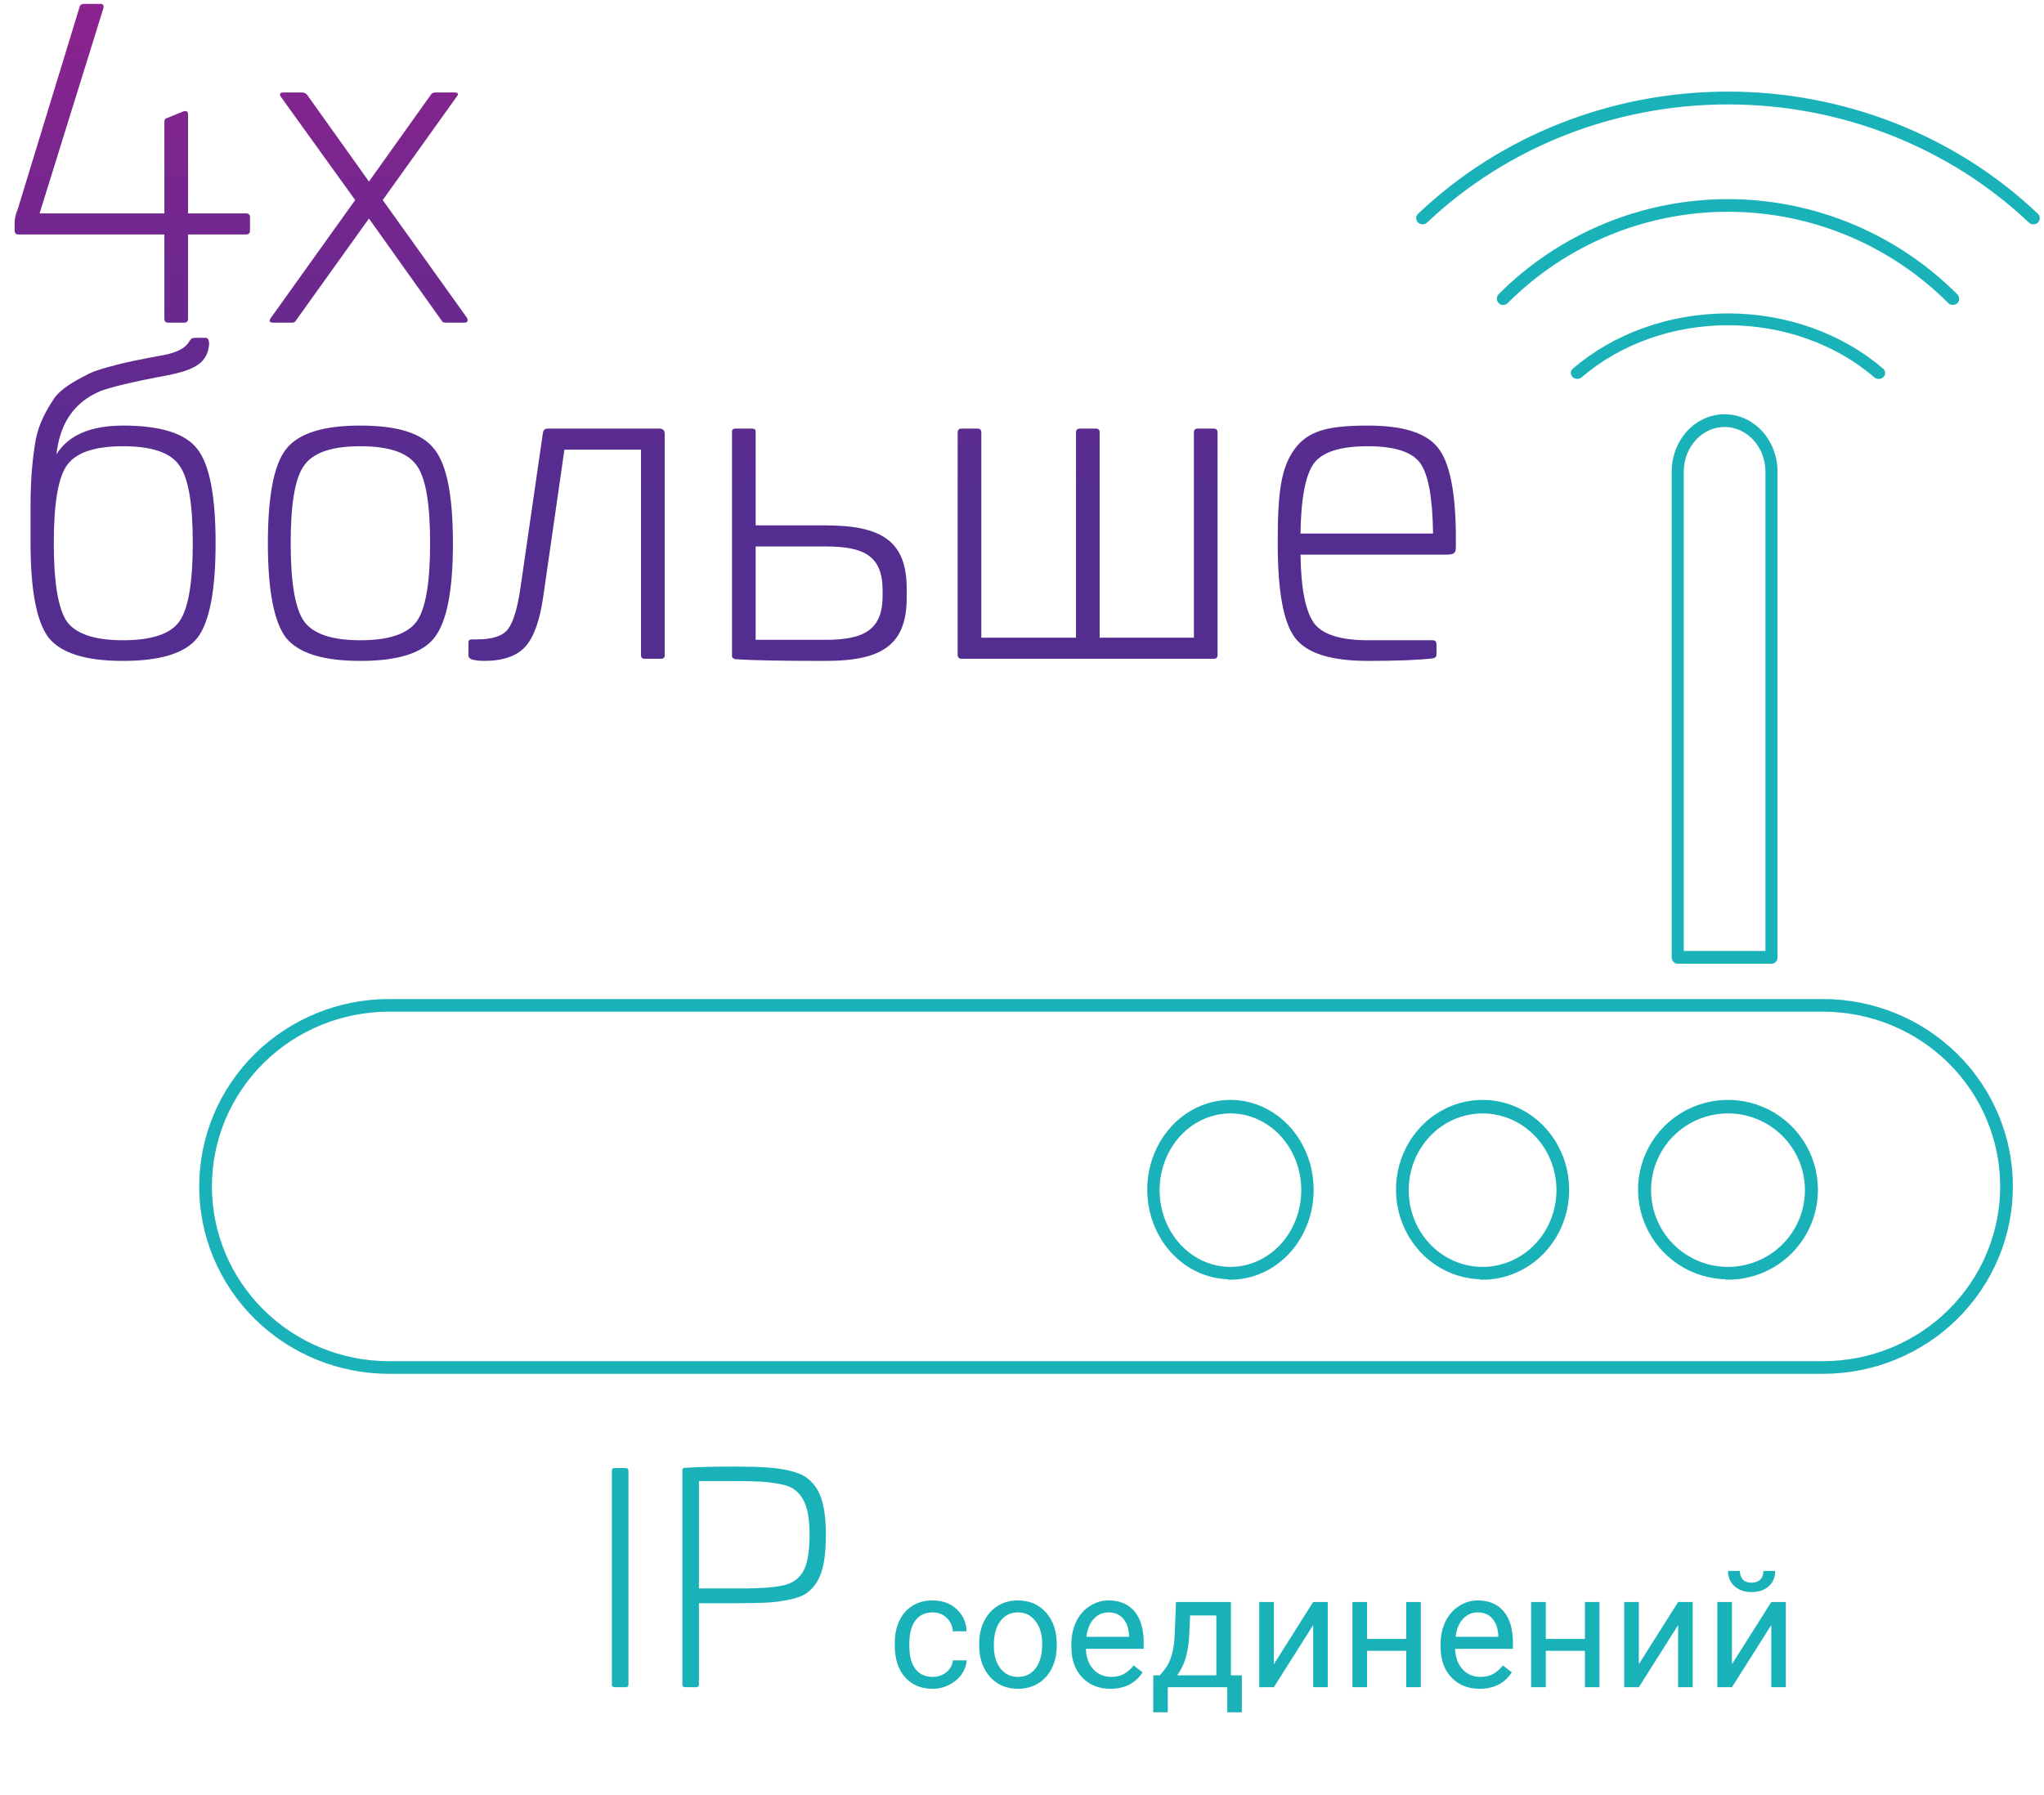 <svg width="304" height="267" viewBox="0 0 304 267" fill="none" xmlns="http://www.w3.org/2000/svg">
<path d="M12.544 0.576C12.16 0.576 11.904 0.704 11.84 1.024L2.624 31.168C2.304 31.872 2.176 32.576 2.176 33.216V34.304C2.176 34.688 2.368 34.88 2.752 34.88H24.448V47.424C24.448 47.808 24.64 48 25.024 48H27.392C27.776 48 27.968 47.808 27.968 47.424V34.88H36.544C36.992 34.88 37.184 34.688 37.184 34.304V32.32C37.184 31.936 36.992 31.744 36.544 31.744H27.968V16.96C27.968 16.576 27.712 16.448 27.264 16.576L24.896 17.536C24.576 17.6 24.448 17.792 24.448 18.176V31.744H5.888L15.36 1.28C15.488 0.832 15.36 0.576 14.912 0.576H12.544ZM64.73 13.76C64.409 13.76 64.218 13.888 64.09 14.08L54.873 27.008L45.657 14.08C45.465 13.888 45.273 13.76 44.953 13.76H42.138C41.626 13.76 41.498 14.016 41.818 14.464L52.825 29.76L40.282 47.296C39.962 47.744 40.09 48 40.602 48H43.481C43.737 48 43.929 47.872 44.057 47.616L54.873 32.512L65.626 47.616C65.754 47.872 65.945 48 66.266 48H69.082C69.529 48 69.657 47.744 69.466 47.296L56.922 29.76L67.865 14.464C68.249 14.016 68.186 13.76 67.609 13.76H64.73ZM29.056 50.256C28.736 50.256 28.48 50.32 28.352 50.512L28.16 50.768C27.648 51.728 26.368 52.432 24.384 52.816C20.544 53.52 18.88 53.84 16.064 54.608C14.656 54.992 13.568 55.376 12.8 55.824C11.264 56.592 9.024 57.808 8 59.344C7.04 60.816 5.824 62.8 5.312 65.424C4.864 67.984 4.544 71.12 4.544 75.216V80.784C4.544 87.824 5.44 92.496 7.232 94.864C9.088 97.168 12.736 98.32 18.304 98.32C23.872 98.32 27.584 97.168 29.376 94.864C31.168 92.496 32.064 87.824 32.064 80.784C32.064 73.808 31.168 69.136 29.376 66.832C27.584 64.464 23.872 63.312 18.304 63.312C13.504 63.312 10.176 64.72 8.384 67.6C8.512 66.576 8.704 65.616 8.96 64.784C9.92 61.648 11.904 59.472 14.912 58.192C16.384 57.616 19.776 56.784 24.96 55.824C29.056 54.992 30.848 53.968 31.104 51.216C31.104 50.576 30.912 50.256 30.592 50.256H29.056ZM18.304 66.384C22.592 66.384 25.408 67.344 26.688 69.264C28.032 71.12 28.672 74.96 28.672 80.784C28.672 86.608 28.032 90.512 26.688 92.432C25.408 94.288 22.592 95.248 18.304 95.248C14.016 95.248 11.264 94.288 9.92 92.432C8.64 90.512 8 86.608 8 80.784C8 74.96 8.64 71.12 9.92 69.264C11.264 67.344 14.016 66.384 18.304 66.384ZM67.362 80.784C67.362 73.808 66.466 69.136 64.609 66.832C62.818 64.464 59.169 63.312 53.602 63.312C48.033 63.312 44.386 64.464 42.529 66.832C40.737 69.136 39.842 73.808 39.842 80.784C39.842 87.824 40.737 92.496 42.529 94.864C44.386 97.168 48.033 98.32 53.602 98.32C59.169 98.32 62.818 97.168 64.609 94.864C66.466 92.496 67.362 87.824 67.362 80.784ZM43.233 80.784C43.233 74.96 43.873 71.12 45.218 69.264C46.562 67.344 49.313 66.384 53.602 66.384C57.889 66.384 60.642 67.344 61.986 69.264C63.33 71.12 63.969 74.96 63.969 80.784C63.969 86.608 63.33 90.512 61.986 92.432C60.642 94.288 57.889 95.248 53.602 95.248C49.313 95.248 46.562 94.288 45.218 92.432C43.873 90.512 43.233 86.608 43.233 80.784ZM81.513 63.76C81.065 63.76 80.809 63.952 80.745 64.4L77.353 87.824C76.905 90.64 76.329 92.56 75.561 93.584C74.793 94.608 73.257 95.12 70.953 95.12H70.185C69.865 95.12 69.673 95.248 69.673 95.568V97.488C69.673 97.808 69.865 98 70.249 98.128C70.825 98.256 71.401 98.32 71.977 98.32C74.793 98.32 76.841 97.616 78.121 96.208C79.401 94.8 80.297 92.304 80.809 88.656L83.945 66.896H95.337V97.488C95.337 97.808 95.529 98 95.849 98H98.345C98.665 98 98.857 97.808 98.857 97.488V64.528C98.857 64.016 98.601 63.76 98.025 63.76H81.513ZM112.387 64.208C112.387 63.888 112.195 63.76 111.875 63.76H109.379C109.059 63.76 108.867 63.888 108.867 64.208V97.552C108.867 97.872 109.059 98 109.379 98.064C112.131 98.256 116.547 98.32 122.755 98.32C131.011 98.32 134.851 96.08 134.851 88.912V87.568C134.851 80.4 131.011 78.16 122.755 78.16H112.387V64.208ZM131.267 88.656C131.267 93.584 128.643 95.184 122.819 95.184H112.387V81.296H122.819C128.515 81.296 131.267 82.704 131.267 87.824V88.656ZM178.142 63.76C177.758 63.76 177.566 63.952 177.566 64.336V94.864H163.55V64.336C163.55 63.952 163.358 63.76 162.974 63.76H160.606C160.222 63.76 160.03 63.952 160.03 64.336V94.864H145.95V64.336C145.95 63.952 145.758 63.76 145.374 63.76H143.006C142.622 63.76 142.43 63.952 142.43 64.336V97.424C142.43 97.808 142.622 98 143.006 98H180.51C180.894 98 181.086 97.808 181.086 97.424V64.336C181.086 63.952 180.894 63.76 180.51 63.76H178.142ZM203.471 63.312C197.647 63.312 194.575 64.016 192.527 66.832C190.479 69.648 190.031 73.424 190.031 80.784C190.031 87.888 190.863 92.56 192.591 94.864C194.319 97.168 197.903 98.32 203.471 98.32C207.759 98.32 211.023 98.192 213.135 97.936C213.455 97.872 213.647 97.68 213.647 97.36V95.888C213.647 95.44 213.455 95.248 213.071 95.248H203.471C199.439 95.248 196.751 94.416 195.47 92.752C194.191 91.024 193.487 87.632 193.423 82.512H215.119C216.335 82.512 216.527 82.256 216.527 81.296V79.44C216.463 72.976 215.567 68.688 213.839 66.576C212.111 64.4 208.655 63.312 203.471 63.312ZM203.471 66.384C207.375 66.384 209.999 67.216 211.215 68.88C212.431 70.544 213.071 74.064 213.135 79.376H193.423C193.487 74.064 194.191 70.608 195.407 68.944C196.687 67.216 199.375 66.384 203.471 66.384Z" fill="url(#paint0_linear)"/>
<path d="M57.85 150.129C50.767 150.129 43.974 152.908 38.966 157.853C33.957 162.799 31.144 169.506 31.144 176.5C31.144 183.494 33.957 190.201 38.966 195.147C43.974 200.092 50.767 202.871 57.85 202.871H271.15C278.233 202.871 285.026 200.092 290.034 195.147C295.043 190.201 297.856 183.494 297.856 176.5C297.856 169.506 295.043 162.799 290.034 157.853C285.026 152.908 278.233 150.129 271.15 150.129H57.85ZM271.15 204H57.85C50.463 204 43.38 201.103 38.157 195.945C32.934 190.788 30 183.793 30 176.5C30 169.207 32.934 162.212 38.157 157.055C43.38 151.897 50.463 149 57.85 149H271.15C278.537 149 285.62 151.897 290.843 157.055C296.066 162.212 299 169.207 299 176.5C299 183.793 296.066 190.788 290.843 195.945C285.62 201.103 278.537 204 271.15 204Z" fill="#19B2B9"/>
<path d="M57.85 150.129C50.767 150.129 43.974 152.908 38.966 157.853C33.957 162.799 31.144 169.506 31.144 176.5C31.144 183.494 33.957 190.201 38.966 195.147C43.974 200.092 50.767 202.871 57.85 202.871H271.15C278.233 202.871 285.026 200.092 290.034 195.147C295.043 190.201 297.856 183.494 297.856 176.5C297.856 169.506 295.043 162.799 290.034 157.853C285.026 152.908 278.233 150.129 271.15 150.129H57.85ZM271.15 204H57.85C50.463 204 43.38 201.103 38.157 195.945C32.934 190.788 30 183.793 30 176.5C30 169.207 32.934 162.212 38.157 157.055C43.38 151.897 50.463 149 57.85 149H271.15C278.537 149 285.62 151.897 290.843 157.055C296.066 162.212 299 169.207 299 176.5C299 183.793 296.066 190.788 290.843 195.945C285.62 201.103 278.537 204 271.15 204Z" stroke="#19B2B9" stroke-width="0.75" stroke-miterlimit="10"/>
<path d="M257 165.264C254.661 165.264 252.375 165.958 250.431 167.258C248.487 168.558 246.972 170.405 246.079 172.566C245.185 174.727 244.953 177.105 245.411 179.398C245.869 181.691 246.998 183.797 248.653 185.449C250.309 187.101 252.417 188.224 254.711 188.677C257.006 189.13 259.383 188.892 261.542 187.993C263.701 187.094 265.545 185.575 266.84 183.628C268.135 181.681 268.824 179.394 268.818 177.055C268.811 173.925 267.563 170.926 265.347 168.716C263.131 166.506 260.13 165.264 257 165.264ZM257 190C254.429 190 251.915 189.238 249.778 187.809C247.64 186.381 245.974 184.35 244.99 181.975C244.006 179.599 243.748 176.986 244.25 174.464C244.751 171.942 245.99 169.626 247.808 167.808C249.626 165.99 251.942 164.751 254.464 164.25C256.986 163.748 259.599 164.006 261.975 164.99C264.35 165.973 266.381 167.64 267.809 169.778C269.238 171.915 270 174.429 270 177C270 180.448 268.63 183.754 266.192 186.192C263.754 188.63 260.448 190 257 190Z" fill="#19B2B9"/>
<path d="M257 165.262C254.661 165.262 252.375 165.954 250.431 167.251C248.487 168.548 246.972 170.392 246.079 172.548C245.185 174.705 244.953 177.077 245.411 179.366C245.869 181.654 246.997 183.755 248.653 185.404C250.309 187.052 252.417 188.173 254.711 188.625C257.006 189.077 259.383 188.839 261.542 187.942C263.701 187.046 265.544 185.53 266.84 183.587C268.135 181.644 268.824 179.361 268.818 177.027C268.811 173.904 267.562 170.912 265.347 168.706C263.131 166.5 260.13 165.262 257 165.262ZM257 189.945C254.429 189.945 251.915 189.184 249.778 187.759C247.64 186.333 245.974 184.307 244.99 181.937C244.006 179.567 243.748 176.958 244.25 174.442C244.751 171.925 245.99 169.614 247.808 167.8C249.626 165.985 251.942 164.75 254.464 164.249C256.986 163.749 259.599 164.006 261.975 164.987C264.35 165.969 266.381 167.632 267.809 169.765C269.237 171.899 270 174.407 270 176.973C270.007 178.681 269.676 180.374 269.026 181.954C268.376 183.534 267.42 184.971 266.212 186.181C265.004 187.391 263.568 188.352 261.988 189.007C260.407 189.663 258.712 190 257 190V189.945Z" stroke="#19B2B9" stroke-width="0.75" stroke-miterlimit="10"/>
<path d="M220.5 165.264C218.251 165.264 216.053 165.958 214.184 167.258C212.315 168.558 210.858 170.405 209.999 172.566C209.14 174.727 208.916 177.105 209.357 179.398C209.797 181.691 210.882 183.797 212.474 185.449C214.066 187.101 216.093 188.224 218.299 188.677C220.505 189.13 222.791 188.892 224.867 187.993C226.943 187.094 228.716 185.575 229.961 183.628C231.207 181.681 231.869 179.394 231.864 177.055C231.857 173.925 230.656 170.926 228.526 168.716C226.396 166.506 223.509 165.264 220.5 165.264V165.264ZM220.5 190C218.028 190 215.611 189.238 213.555 187.809C211.5 186.381 209.898 184.35 208.952 181.975C208.005 179.599 207.758 176.986 208.24 174.464C208.723 171.942 209.913 169.626 211.661 167.808C213.409 165.99 215.637 164.751 218.061 164.25C220.486 163.748 223 164.006 225.284 164.99C227.568 165.973 229.52 167.64 230.893 169.778C232.267 171.915 233 174.429 233 177C233 180.448 231.683 183.754 229.339 186.192C226.995 188.63 223.815 190 220.5 190Z" fill="#19B2B9"/>
<path d="M220.5 165.262C218.251 165.262 216.053 165.954 214.184 167.251C212.315 168.548 210.858 170.392 209.999 172.548C209.14 174.705 208.916 177.077 209.357 179.366C209.797 181.654 210.882 183.755 212.474 185.404C214.066 187.052 216.093 188.173 218.299 188.625C220.505 189.077 222.791 188.839 224.867 187.942C226.943 187.046 228.716 185.53 229.961 183.587C231.207 181.644 231.869 179.361 231.864 177.027C231.857 173.904 230.656 170.912 228.526 168.706C226.396 166.5 223.509 165.262 220.5 165.262V165.262ZM220.5 189.945C218.028 189.945 215.611 189.184 213.555 187.759C211.5 186.333 209.898 184.307 208.952 181.937C208.005 179.567 207.758 176.958 208.24 174.442C208.723 171.925 209.913 169.614 211.661 167.8C213.409 165.985 215.637 164.75 218.061 164.249C220.486 163.749 222.999 164.006 225.284 164.987C227.568 165.969 229.52 167.632 230.893 169.765C232.267 171.899 233 174.407 233 176.973C233.007 178.681 232.689 180.374 232.064 181.954C231.439 183.534 230.519 184.971 229.357 186.181C228.196 187.391 226.816 188.352 225.296 189.007C223.776 189.663 222.146 190 220.5 190V189.945Z" stroke="#19B2B9" stroke-width="0.75" stroke-miterlimit="10"/>
<path d="M183 165.264C180.841 165.264 178.731 165.958 176.937 167.258C175.142 168.558 173.744 170.405 172.919 172.566C172.094 174.727 171.879 177.105 172.302 179.398C172.725 181.691 173.767 183.797 175.295 185.449C176.823 187.101 178.77 188.224 180.887 188.677C183.005 189.13 185.199 188.892 187.192 187.993C189.185 187.094 190.887 185.575 192.083 183.628C193.279 181.681 193.914 179.394 193.909 177.055C193.902 173.925 192.75 170.926 190.705 168.716C188.66 166.506 185.889 165.264 183 165.264ZM183 190C180.627 190 178.307 189.238 176.333 187.809C174.36 186.381 172.822 184.35 171.913 181.975C171.005 179.599 170.768 176.986 171.231 174.464C171.694 171.942 172.836 169.626 174.515 167.808C176.193 165.99 178.331 164.751 180.659 164.25C182.987 163.748 185.4 164.006 187.592 164.99C189.785 165.973 191.659 167.64 192.978 169.778C194.296 171.915 195 174.429 195 177C195 180.448 193.736 183.754 191.485 186.192C189.235 188.63 186.183 190 183 190Z" fill="#19B2B9"/>
<path d="M183 165.262C180.841 165.262 178.731 165.954 176.937 167.251C175.142 168.548 173.744 170.392 172.919 172.548C172.094 174.705 171.879 177.077 172.302 179.366C172.725 181.654 173.767 183.755 175.295 185.404C176.823 187.052 178.769 188.173 180.887 188.625C183.005 189.077 185.199 188.839 187.192 187.942C189.185 187.046 190.887 185.53 192.083 183.587C193.278 181.644 193.914 179.361 193.909 177.027C193.902 173.904 192.75 170.912 190.705 168.706C188.66 166.5 185.889 165.262 183 165.262ZM183 189.945C180.627 189.945 178.307 189.184 176.333 187.759C174.36 186.333 172.822 184.307 171.913 181.937C171.005 179.567 170.768 176.958 171.231 174.442C171.694 171.925 172.836 169.614 174.515 167.8C176.193 165.985 178.331 164.75 180.659 164.249C182.987 163.749 185.399 164.006 187.592 164.987C189.785 165.969 191.659 167.632 192.978 169.765C194.296 171.899 195 174.407 195 176.973C195.007 178.681 194.701 180.374 194.101 181.954C193.501 183.534 192.618 184.971 191.503 186.181C190.388 187.391 189.063 188.352 187.604 189.007C186.145 189.663 184.58 190 183 190V189.945Z" stroke="#19B2B9" stroke-width="0.75" stroke-miterlimit="10"/>
<path d="M302.419 33C302.27 32.999 302.127 32.945 302.019 32.847C290.05 21.517 273.867 15.159 257 15.159C240.133 15.159 223.95 21.517 211.981 32.847C211.872 32.944 211.729 32.997 211.581 32.997C211.433 32.997 211.29 32.944 211.182 32.847C211.125 32.797 211.079 32.737 211.048 32.669C211.016 32.601 211 32.528 211 32.454C211 32.38 211.016 32.307 211.048 32.239C211.079 32.171 211.125 32.111 211.182 32.061C223.344 20.495 239.822 14 257 14C274.178 14 290.656 20.495 302.818 32.061C302.875 32.111 302.921 32.171 302.953 32.239C302.984 32.307 303 32.38 303 32.454C303 32.528 302.984 32.601 302.953 32.669C302.921 32.737 302.875 32.797 302.818 32.847C302.766 32.898 302.704 32.938 302.635 32.964C302.567 32.99 302.493 33.002 302.419 33" fill="#19B2B9"/>
<path d="M302.419 33C302.27 32.999 302.127 32.945 302.019 32.847C290.05 21.517 273.867 15.159 257 15.159C240.133 15.159 223.95 21.517 211.981 32.847C211.872 32.944 211.729 32.997 211.581 32.997C211.433 32.997 211.29 32.944 211.182 32.847C211.125 32.797 211.079 32.737 211.048 32.669C211.016 32.601 211 32.528 211 32.454C211 32.38 211.016 32.307 211.048 32.239C211.079 32.171 211.125 32.111 211.182 32.061C223.344 20.495 239.822 14 257 14C274.178 14 290.656 20.495 302.818 32.061C302.875 32.111 302.921 32.171 302.953 32.239C302.984 32.307 303 32.38 303 32.454C303 32.528 302.984 32.601 302.953 32.669C302.921 32.737 302.875 32.797 302.818 32.847C302.766 32.898 302.704 32.938 302.635 32.964C302.567 32.99 302.493 33.002 302.419 33Z" stroke="#19B2B9" stroke-width="0.75" stroke-miterlimit="10"/>
<path d="M290.421 44.974C290.348 44.976 290.275 44.963 290.206 44.936C290.138 44.909 290.076 44.867 290.025 44.815C281.265 36.052 269.386 31.129 257 31.129C244.614 31.129 232.735 36.052 223.975 44.815C223.923 44.872 223.86 44.917 223.789 44.948C223.719 44.98 223.643 44.995 223.566 44.995C223.489 44.995 223.412 44.98 223.342 44.948C223.271 44.917 223.208 44.872 223.156 44.815C223.056 44.707 223 44.566 223 44.418C223 44.271 223.056 44.129 223.156 44.022C227.601 39.574 232.879 36.047 238.687 33.641C244.495 31.235 250.72 29.997 257.006 30C263.292 30.003 269.515 31.244 275.322 33.655C281.128 36.065 286.402 39.597 290.844 44.048C290.944 44.156 291 44.298 291 44.445C291 44.592 290.944 44.734 290.844 44.841C290.737 44.943 290.595 44.999 290.448 45" fill="#19B2B9"/>
<path d="M290.421 44.978C290.348 44.981 290.275 44.968 290.206 44.941C290.138 44.913 290.076 44.872 290.025 44.819C281.265 36.053 269.386 31.129 257 31.129C244.614 31.129 232.735 36.053 223.975 44.819C223.923 44.876 223.86 44.922 223.789 44.953C223.719 44.984 223.643 45 223.566 45C223.489 45 223.412 44.984 223.342 44.953C223.271 44.922 223.208 44.876 223.156 44.819C223.056 44.712 223 44.57 223 44.423C223 44.275 223.056 44.134 223.156 44.026C227.601 39.577 232.879 36.048 238.687 33.642C244.495 31.235 250.72 29.997 257.006 30C263.292 30.003 269.515 31.245 275.322 33.656C281.128 36.067 286.402 39.6 290.844 44.052C290.944 44.16 291 44.302 291 44.449C291 44.596 290.944 44.738 290.844 44.846C290.726 44.944 290.574 44.992 290.421 44.978V44.978Z" stroke="#19B2B9" stroke-width="0.75" stroke-miterlimit="10"/>
<path d="M279.432 56C279.35 56.001 279.269 55.987 279.194 55.959C279.119 55.931 279.052 55.889 278.998 55.836C273.158 50.824 265.247 48.009 257 48.009C248.752 48.009 240.842 50.824 235.002 55.836C234.949 55.887 234.884 55.927 234.811 55.954C234.739 55.982 234.661 55.996 234.581 55.996C234.502 55.996 234.424 55.982 234.351 55.954C234.279 55.927 234.214 55.887 234.16 55.836C234.057 55.741 234 55.616 234 55.486C234 55.356 234.057 55.23 234.16 55.135C240.22 49.926 248.435 47 257 47C265.565 47 273.78 49.926 279.84 55.135C279.943 55.23 280 55.356 280 55.486C280 55.616 279.943 55.741 279.84 55.836C279.79 55.888 279.728 55.93 279.658 55.958C279.587 55.987 279.51 56.001 279.432 56" fill="#19B2B9"/>
<path d="M279.432 56C279.35 56.001 279.269 55.987 279.194 55.959C279.119 55.931 279.052 55.889 278.998 55.836C273.158 50.824 265.247 48.009 257 48.009C248.752 48.009 240.842 50.824 235.002 55.836C234.949 55.887 234.884 55.927 234.811 55.954C234.739 55.982 234.661 55.996 234.581 55.996C234.502 55.996 234.424 55.982 234.351 55.954C234.279 55.927 234.214 55.887 234.16 55.836C234.057 55.741 234 55.616 234 55.486C234 55.356 234.057 55.23 234.16 55.135C240.22 49.926 248.435 47 257 47C265.565 47 273.78 49.926 279.84 55.135C279.943 55.23 280 55.356 280 55.486C280 55.616 279.943 55.741 279.84 55.836C279.79 55.888 279.728 55.93 279.658 55.958C279.587 55.987 279.51 56.001 279.432 56V56Z" stroke="#19B2B9" stroke-width="0.75" stroke-miterlimit="10"/>
<path d="M250.051 141.856H262.95V70.166C262.95 68.304 262.27 66.518 261.06 65.201C259.851 63.884 258.211 63.144 256.5 63.144C254.789 63.144 253.149 63.884 251.94 65.201C250.73 66.518 250.051 68.304 250.051 70.166V141.856ZM263.487 142.999H249.537C249.468 143.003 249.399 142.991 249.334 142.965C249.269 142.938 249.209 142.898 249.159 142.845C249.109 142.793 249.069 142.73 249.041 142.661C249.014 142.591 249 142.516 249 142.441V70.166C249 68.001 249.79 65.923 251.197 64.392C252.603 62.86 254.511 62 256.5 62C258.489 62 260.397 62.86 261.803 64.392C263.21 65.923 264 68.001 264 70.166V142.361C264 142.509 263.946 142.651 263.85 142.756C263.754 142.861 263.623 142.92 263.487 142.92" fill="#19B2B9"/>
<path d="M250.05 141.845H262.943V70.165C262.943 68.303 262.264 66.517 261.055 65.2C259.846 63.883 258.206 63.144 256.497 63.144C254.787 63.144 253.147 63.883 251.938 65.2C250.729 66.517 250.05 68.303 250.05 70.165V141.845ZM263.48 142.988H249.537C249.468 142.992 249.399 142.98 249.333 142.954C249.268 142.927 249.209 142.887 249.159 142.834C249.108 142.782 249.069 142.719 249.041 142.65C249.014 142.58 249 142.505 249 142.43V70.165C249 68 249.79 65.923 251.196 64.392C252.602 62.86 254.508 62 256.497 62C258.485 62 260.392 62.86 261.797 64.392C263.203 65.923 263.993 68 263.993 70.165V142.35C264.007 142.439 264 142.531 263.974 142.617C263.948 142.704 263.902 142.782 263.842 142.844C263.782 142.907 263.709 142.953 263.629 142.978C263.549 143.003 263.464 143.007 263.383 142.988H263.48Z" stroke="#19B2B9" stroke-width="0.75" stroke-miterlimit="10"/>
<path d="M91.444 218.396C91.136 218.396 91.004 218.528 91.004 218.792V250.604C91.004 250.868 91.136 251 91.444 251H93.028C93.336 251 93.468 250.868 93.468 250.604V218.792C93.468 218.528 93.336 218.396 93.028 218.396H91.444ZM109.496 218.176C106.68 218.176 104.172 218.22 101.928 218.352C101.62 218.352 101.488 218.484 101.488 218.748V250.604C101.488 250.868 101.62 251 101.928 251H103.512C103.82 251 103.952 250.868 103.952 250.604V238.504H109.496C111.388 238.504 112.884 238.46 113.984 238.416C115.128 238.372 116.272 238.196 117.372 237.976C118.516 237.756 119.396 237.404 119.968 237.008C121.948 235.556 122.828 233.18 122.828 228.384C122.828 223.676 121.948 221.256 119.924 219.804C118.736 218.924 116.316 218.44 113.984 218.308C112.84 218.22 111.344 218.176 109.496 218.176ZM109.364 220.332C112.532 220.332 114.116 220.42 116.008 220.772C116.932 220.948 117.636 221.212 118.12 221.564C119.704 222.752 120.408 224.644 120.408 228.428C120.364 232.696 119.572 234.676 117.328 235.6C116.404 235.996 114.292 236.216 112.664 236.26C111.872 236.304 110.772 236.304 109.364 236.304H103.952V220.332H109.364Z" fill="#19B2B9"/>
<path d="M138.727 249.465C139.5 249.465 140.176 249.23 140.754 248.762C141.332 248.293 141.652 247.707 141.715 247.004H143.766C143.727 247.73 143.477 248.422 143.016 249.078C142.555 249.734 141.938 250.258 141.164 250.648C140.398 251.039 139.586 251.234 138.727 251.234C137 251.234 135.625 250.66 134.602 249.512C133.586 248.355 133.078 246.777 133.078 244.777V244.414C133.078 243.18 133.305 242.082 133.758 241.121C134.211 240.16 134.859 239.414 135.703 238.883C136.555 238.352 137.559 238.086 138.715 238.086C140.137 238.086 141.316 238.512 142.254 239.363C143.199 240.215 143.703 241.32 143.766 242.68H141.715C141.652 241.859 141.34 241.188 140.777 240.664C140.223 240.133 139.535 239.867 138.715 239.867C137.613 239.867 136.758 240.266 136.148 241.062C135.547 241.852 135.246 242.996 135.246 244.496V244.906C135.246 246.367 135.547 247.492 136.148 248.281C136.75 249.07 137.609 249.465 138.727 249.465ZM145.629 244.543C145.629 243.301 145.871 242.184 146.355 241.191C146.848 240.199 147.527 239.434 148.395 238.895C149.27 238.355 150.266 238.086 151.383 238.086C153.109 238.086 154.504 238.684 155.566 239.879C156.637 241.074 157.172 242.664 157.172 244.648V244.801C157.172 246.035 156.934 247.145 156.457 248.129C155.988 249.105 155.312 249.867 154.43 250.414C153.555 250.961 152.547 251.234 151.406 251.234C149.688 251.234 148.293 250.637 147.223 249.441C146.16 248.246 145.629 246.664 145.629 244.695V244.543ZM147.809 244.801C147.809 246.207 148.133 247.336 148.781 248.188C149.438 249.039 150.312 249.465 151.406 249.465C152.508 249.465 153.383 249.035 154.031 248.176C154.68 247.309 155.004 246.098 155.004 244.543C155.004 243.152 154.672 242.027 154.008 241.168C153.352 240.301 152.477 239.867 151.383 239.867C150.312 239.867 149.449 240.293 148.793 241.145C148.137 241.996 147.809 243.215 147.809 244.801ZM165.152 251.234C163.434 251.234 162.035 250.672 160.957 249.547C159.879 248.414 159.34 246.902 159.34 245.012V244.613C159.34 243.355 159.578 242.234 160.055 241.25C160.539 240.258 161.211 239.484 162.07 238.93C162.938 238.367 163.875 238.086 164.883 238.086C166.531 238.086 167.812 238.629 168.727 239.715C169.641 240.801 170.098 242.355 170.098 244.379V245.281H161.508C161.539 246.531 161.902 247.543 162.598 248.316C163.301 249.082 164.191 249.465 165.27 249.465C166.035 249.465 166.684 249.309 167.215 248.996C167.746 248.684 168.211 248.27 168.609 247.754L169.934 248.785C168.871 250.418 167.277 251.234 165.152 251.234ZM164.883 239.867C164.008 239.867 163.273 240.188 162.68 240.828C162.086 241.461 161.719 242.352 161.578 243.5H167.93V243.336C167.867 242.234 167.57 241.383 167.039 240.781C166.508 240.172 165.789 239.867 164.883 239.867ZM172.512 249.23L173.262 248.305C174.105 247.211 174.586 245.57 174.703 243.383L174.902 238.32H183.07V249.23H184.699V254.727H182.531V251H173.684V254.727H171.516L171.527 249.23H172.512ZM175.078 249.23H180.902V240.324H177L176.871 243.348C176.738 245.871 176.141 247.832 175.078 249.23ZM195.305 238.32H197.473V251H195.305V241.754L189.457 251H187.289V238.32H189.457V247.578L195.305 238.32ZM211.312 251H209.145V245.586H203.32V251H201.141V238.32H203.32V243.816H209.145V238.32H211.312V251ZM220.066 251.234C218.348 251.234 216.949 250.672 215.871 249.547C214.793 248.414 214.254 246.902 214.254 245.012V244.613C214.254 243.355 214.492 242.234 214.969 241.25C215.453 240.258 216.125 239.484 216.984 238.93C217.852 238.367 218.789 238.086 219.797 238.086C221.445 238.086 222.727 238.629 223.641 239.715C224.555 240.801 225.012 242.355 225.012 244.379V245.281H216.422C216.453 246.531 216.816 247.543 217.512 248.316C218.215 249.082 219.105 249.465 220.184 249.465C220.949 249.465 221.598 249.309 222.129 248.996C222.66 248.684 223.125 248.27 223.523 247.754L224.848 248.785C223.785 250.418 222.191 251.234 220.066 251.234ZM219.797 239.867C218.922 239.867 218.188 240.188 217.594 240.828C217 241.461 216.633 242.352 216.492 243.5H222.844V243.336C222.781 242.234 222.484 241.383 221.953 240.781C221.422 240.172 220.703 239.867 219.797 239.867ZM237.891 251H235.723V245.586H229.898V251H227.719V238.32H229.898V243.816H235.723V238.32H237.891V251ZM249.586 238.32H251.754V251H249.586V241.754L243.738 251H241.57V238.32H243.738V247.578L249.586 238.32ZM263.438 238.32H265.605V251H263.438V241.754L257.59 251H255.422V238.32H257.59V247.578L263.438 238.32ZM264.023 233.703C264.023 234.648 263.699 235.41 263.051 235.988C262.41 236.559 261.566 236.844 260.52 236.844C259.473 236.844 258.625 236.555 257.977 235.977C257.328 235.398 257.004 234.641 257.004 233.703H258.773C258.773 234.25 258.922 234.68 259.219 234.992C259.516 235.297 259.949 235.449 260.52 235.449C261.066 235.449 261.492 235.297 261.797 234.992C262.109 234.688 262.266 234.258 262.266 233.703H264.023Z" fill="#19B2B9"/>
<defs>
<linearGradient id="paint0_linear" x1="110" y1="4.238" x2="110" y2="74.476" gradientUnits="userSpaceOnUse">
<stop stop-color="#8A238E"/>
<stop offset="1" stop-color="#532D90"/>
</linearGradient>
</defs>
</svg>
